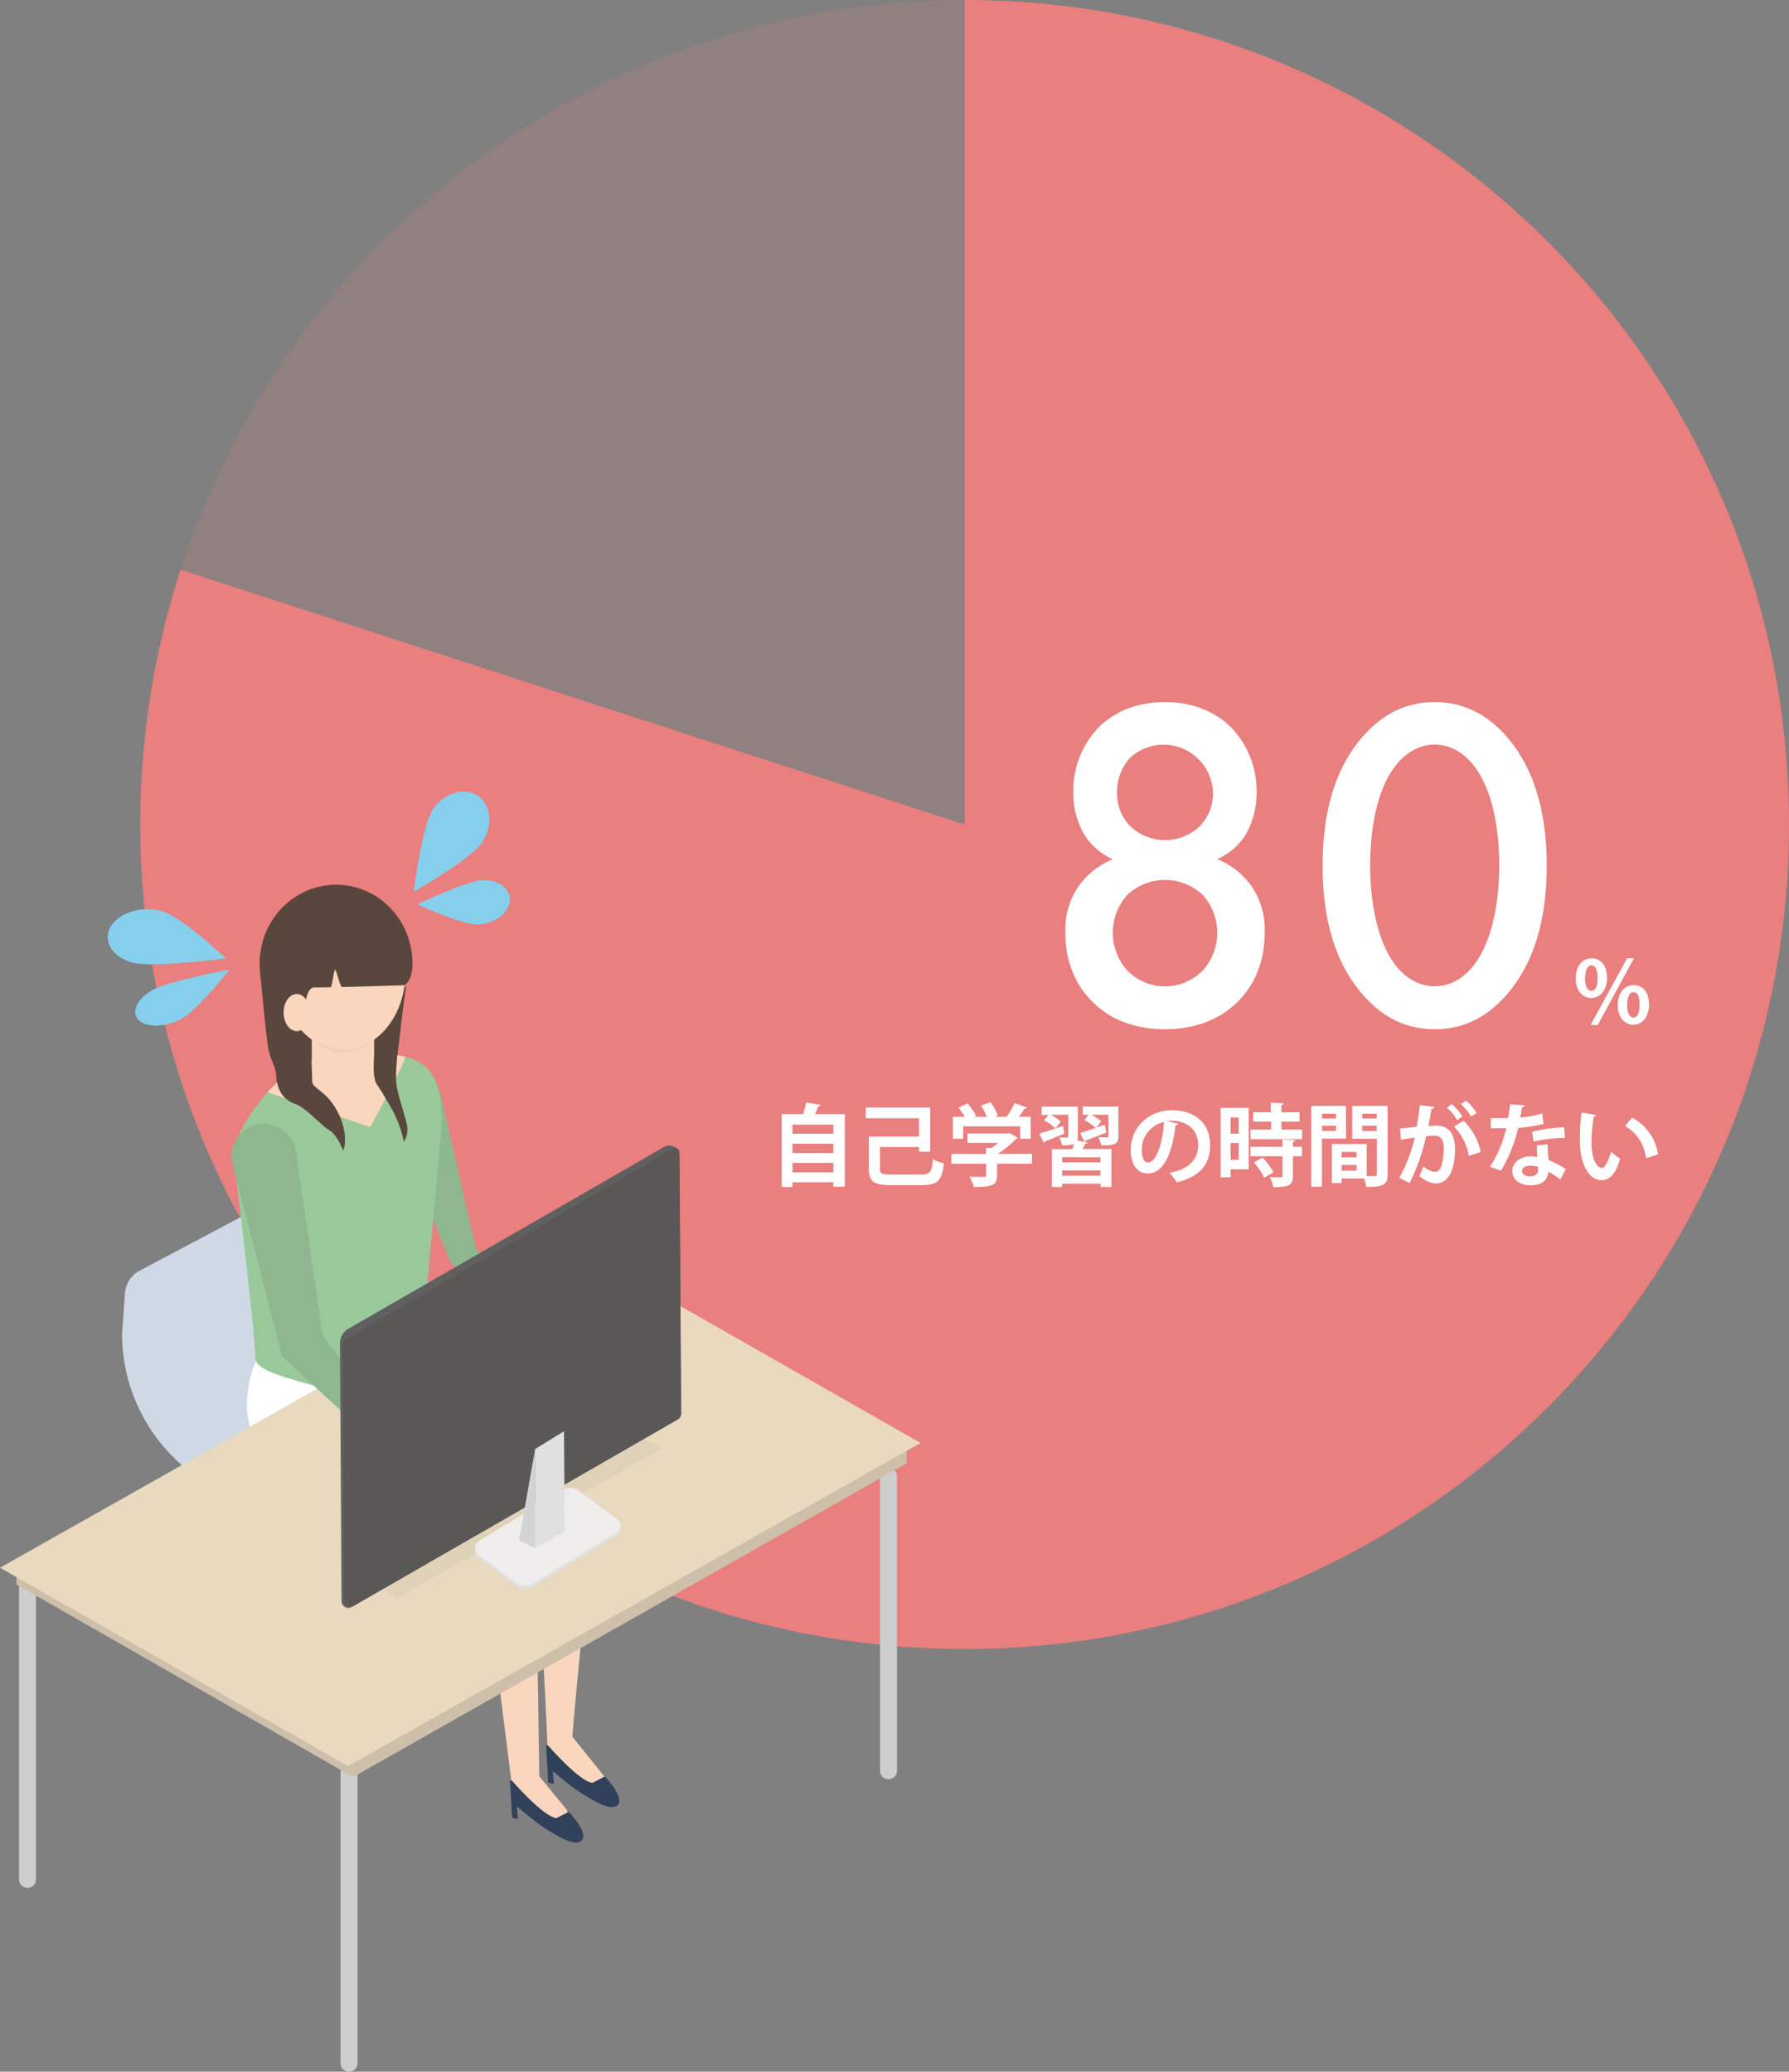 <svg xmlns="http://www.w3.org/2000/svg" viewBox="0 0 520.06 602.15"><rect x="0" y="0" width="520.06" height="602.15" fill="#808080" stroke="none"/><defs><style>.cls-1,.cls-2{fill:#e97f7e;}.cls-1{opacity:0.15;}.cls-3{fill:#fff;}.cls-4{fill:#686868;}.cls-5{fill:#cecece;}.cls-6{fill:#c5ced6;}.cls-7{fill:#cfd9e5;}.cls-8{fill:#8fb78f;}.cls-9{fill:#f9d6bd;}.cls-10{fill:#7fc3ff;}.cls-11{fill:#59463c;}.cls-12{fill:#99c99b;}.cls-13{fill:#31415b;}.cls-14{fill:#edceb9;}.cls-15{fill:#cebfab;}.cls-16{fill:#e8d9bf;}.cls-17{fill:#282828;opacity:0.04;}.cls-18{fill:#e0e0e0;}.cls-19{fill:#efeeed;}.cls-20{fill:#606060;}.cls-21{fill:#595857;}.cls-22{fill:#d3d3d3;}.cls-23{fill:#85cfed;}</style></defs><title>アセット 2</title><g id="レイヤー_2" data-name="レイヤー 2"><g id="レイヤー_1-2" data-name="レイヤー 1"><path class="cls-1" d="M280.42,0C173.92,0,83.7,69.49,52.5,165.58l227.92,74.06Z"/><path class="cls-2" d="M280.42,0V239.64L52.5,165.58a239.24,239.24,0,0,0-11.72,74.06c0,132.35,107.29,239.64,239.64,239.64S520.06,372,520.06,239.64,412.77,0,280.42,0Z"/><path class="cls-3" d="M363.51,257.15A22.23,22.23,0,0,1,367.65,271c0,9.38-3.59,15.73-7.31,19.59-4.28,4.55-11.18,8.56-21.67,8.56s-17.39-4-21.66-8.56c-3.73-3.86-7.32-10.21-7.32-19.59a22.23,22.23,0,0,1,4.14-13.81,22.74,22.74,0,0,1,9.66-7.45,18.67,18.67,0,0,1-8.14-6.9A24,24,0,0,1,312,230.25a26.45,26.45,0,0,1,7.73-19.19c2.89-2.76,8.83-7,18.9-7s16,4.28,18.91,7a26.49,26.49,0,0,1,7.73,19.19A24.05,24.05,0,0,1,362,242.8a18.56,18.56,0,0,1-8.14,6.9A22.74,22.74,0,0,1,363.51,257.15Zm-35.74,2.9a16.41,16.41,0,0,0-.14,21.95,15.34,15.34,0,0,0,22.08,0,16.41,16.41,0,0,0-.14-21.95,16,16,0,0,0-21.8,0Zm.83-39.88a14.52,14.52,0,0,0-3.87,10.21,13.51,13.51,0,0,0,3.73,9.66,14.66,14.66,0,0,0,20.42,0,13.51,13.51,0,0,0,3.73-9.66,14.36,14.36,0,0,0-24-10.21Z"/><path class="cls-3" d="M396.22,289.17c-9.66-11-11.73-25.53-11.73-37.53S386.56,225,396.22,214c5.8-6.62,12.7-9.94,20.84-9.94s15,3.32,20.84,9.94c9.66,11,11.73,25.81,11.73,37.68s-2.07,26.49-11.73,37.53c-5.8,6.63-12.56,9.94-20.84,9.94S402,295.8,396.22,289.17ZM404.64,224c-5.11,7.6-6.35,19.46-6.35,27.47s1.24,19.87,6.35,27.6c4,6.07,8.83,7.59,12.42,7.59s8.42-1.52,12.42-7.59c5.1-7.73,6.35-19.46,6.35-27.6s-1.25-19.87-6.35-27.47c-4-6.07-8.83-7.59-12.42-7.59S408.64,218,404.64,224Z"/><path class="cls-3" d="M467.16,284.16c0,3.92-2.2,5.89-4.58,5.89-2.65,0-4.53-2.28-4.53-5.67s1.83-5.84,4.63-5.84C465.72,278.54,467.16,281.12,467.16,284.16Zm-6.37.27c0,2.08.6,3.55,1.84,3.55s1.8-1.47,1.8-3.7c0-2-.46-3.69-1.8-3.69C461.07,280.59,460.79,282.94,460.79,284.43Zm3.67,13.49h-2.08L473,278.51H475Zm14.9-6c0,3.94-2.18,5.92-4.56,5.92-2.65,0-4.53-2.31-4.53-5.7s1.83-5.81,4.63-5.81C477.94,286.31,479.36,288.89,479.36,291.9Zm-6.35.15c0,2.17.6,3.69,1.84,3.69s1.77-1.49,1.77-3.69-.43-3.7-1.77-3.7S473,290.28,473,292.05Z"/><ellipse class="cls-4" cx="95.66" cy="481.86" rx="2.58" ry="2.88"/><ellipse class="cls-4" cx="97.39" cy="497.79" rx="2.58" ry="2.88"/><ellipse class="cls-4" cx="124.07" cy="482.35" rx="2.58" ry="2.88"/><ellipse class="cls-4" cx="122.84" cy="498.12" rx="2.58" ry="2.88"/><path class="cls-5" d="M95.06,498.06a1.48,1.48,0,0,1-.74-2.76l29.82-17.21a1.48,1.48,0,0,1,1.48,2.56L95.8,497.86A1.42,1.42,0,0,1,95.06,498.06Z"/><path class="cls-5" d="M124.88,498.06a1.4,1.4,0,0,1-.74-.2L94.32,480.65a1.48,1.48,0,1,1,1.48-2.56l29.82,17.21a1.48,1.48,0,0,1-.74,2.76Z"/><path class="cls-5" d="M110,488.7a1.48,1.48,0,0,1-1.48-1.48v-29.8a1.48,1.48,0,0,1,3,0v29.8A1.48,1.48,0,0,1,110,488.7Z"/><path class="cls-6" d="M103.17,458.83,64.35,436.09a3,3,0,0,1-.08-5l33.09-20.93,45.08,26.4-35.17,22.24A3.93,3.93,0,0,1,103.17,458.83Z"/><path class="cls-7" d="M86.08,438.27l14.21-2.34-4.68-88.05a4.76,4.76,0,0,0-7-4l-48,25.44a8.13,8.13,0,0,0-4.29,6.6l-.83,11.7A50.61,50.61,0,0,0,86.08,438.27Z"/><path class="cls-3" d="M116,448.55l12-1.94-3.94-73.06a4,4,0,0,0-5.89-3.28l-40.5,21.11c-2.08,1.08-5,5.74-5.85,15.07C70.28,423.38,92.48,448.55,116,448.55Z"/><path class="cls-8" d="M128.24,318.68l10.12,44.21-.57-1.16,19.58,28.41a4,4,0,0,1-6.51,4.56l-20-28.14-.25-.35-.32-.82-16.7-42.17a7.67,7.67,0,0,1,14.27-5.65A8.92,8.92,0,0,1,128.24,318.68Z"/><path class="cls-9" d="M121.45,412.62l46.23,28.13,7.34,4.46-2.41,3.61a7.34,7.34,0,0,0-1.12,3.56l-.38,3.58-.75,7.15-1.48,14.31C168,487,167,496.49,166.3,506l-.92-2.47,10.07,12.51a2.74,2.74,0,0,1-4.08,3.65L160,508.37l-.86-.86-.06-1.62c-.37-9.56-.92-19.12-1.48-28.69l-.94-14.35-.48-7.17-.24-3.59a7.19,7.19,0,0,0-1-3.6l4.92,8.07L109.4,437.14a13.72,13.72,0,1,1,12-24.52Z"/><path class="cls-9" d="M96.83,417.28c4.67,2.58,9.28,5.28,13.93,7.92l13.84,8.11c4.63,2.68,9.19,5.5,13.78,8.24l6.88,4.14,3.44,2.07,1.72,1c.53.43,1.32.33,1.29,1.93l4.16,6.14.92,60.6-1.19-2.58,8.84,10.79a2.59,2.59,0,0,1-3.62,3.67l-10.9-8.72-1-.77-.23-1.82-7.6-60.13,4.15,6.13c-1.23,1-1.64.35-2.31.2l-1.88-.7-3.76-1.41-7.52-2.81c-5-1.89-10-3.7-15-5.66l-15-5.78c-5-2-9.94-3.93-14.87-6a13.69,13.69,0,1,1,10.52-25.27A14.1,14.1,0,0,1,96.83,417.28Z"/><path class="cls-10" d="M106.37,446.32h0c12.25-1.07,22.8-11.66,22.8-23.95v-11L74.6,413.77l.86,6.89C77.44,436.64,90.33,447.72,106.37,446.32Z"/><path class="cls-11" d="M118.05,286.61s-1.32,9.37-1.77,13.83-.71,4.58-.84,7.93-3.07-1.75-5.13-1.08a1.9,1.9,0,0,1-2.53-1.47s-1.93-5.8.26-9.76S118.05,286.61,118.05,286.61Z"/><path class="cls-11" d="M75.7,283.36s1.23,13.28,2,19.44,2.44,6,2.67,10.58S86,311,89.67,311.9s4.56-2,4.56-2,3.48-8-.47-13.46S75.7,283.36,75.7,283.36Z"/><path class="cls-12" d="M128.45,326.82l-6.6,72.65c-.68,15.27-1.46,17.61-15.36,9.09C96,402.14,74,400.41,74.23,394.61c-.15-8.68-6.36-58.62-6.36-58.62.19-8.46,14-27.48,27-29.28.36,0,.71-.09,1.06-.11,24.9-1.54,31.72.46,32.48,17.48C128.49,325,128.48,325.94,128.45,326.82Z"/><path class="cls-9" d="M99.7,322.43a9.06,9.06,0,0,1-9.06-9.05V293.65a9.06,9.06,0,0,1,18.12,0v19.73A9.06,9.06,0,0,1,99.7,322.43Z"/><ellipse class="cls-9" cx="99.7" cy="282.79" rx="18.14" ry="22.37"/><path class="cls-11" d="M75.48,280.08a23.67,23.67,0,0,0,.22,3.28c1,7.48,3.83,12.77,10.1,16.1,3,1.62,1.87-12.47,5.52-12.47,1.48,0,2.7,0,4.82-.05.36,0,.91-5.05,1.28-5.06s1.48,5,2,5c8.3-.19,18.23-.53,18.23-.53s2.26-1.33,2.26-6.27c0-12.66-9.94-22.93-22.2-22.93S75.48,267.42,75.48,280.08Z"/><ellipse class="cls-9" cx="86.27" cy="294.31" rx="3.83" ry="5.4"/><path class="cls-13" d="M165.32,526.61s6,6.17,3.73,8.36-9.06-2.64-11.31-4.05-7.51-5.92-7.51-5.92l.29,3.71-1.64-.33-.62-11,.61.23s9.13,10.56,12.92,10.81"/><path class="cls-13" d="M175.81,516.32s6,6.17,3.72,8.36-9.06-2.64-11.31-4-7.51-5.92-7.51-5.92l.29,3.71-1.64-.33-.62-11,.61.22s9.13,10.56,12.92,10.82"/><path class="cls-9" d="M77.79,317.48c4.93-5.44,11.12-9.94,17.12-10.77.36,0,.71-.09,1.06-.11,9.84-.61,16.85-.67,21.79.54.85.21-10.12,20.47-10.12,20.47Z"/><path class="cls-11" d="M90.76,314.16c-.24,1.65,3.18,3,5.26,5.75a19.55,19.55,0,0,1,4.18,9.75c.35,3.66-.5,4.7-.5,4.7s-1.48-4.35-4.06-5.92-6.56-6.44-10-7.66-5-4.17-5.26-7.4,10.16-6,10.16-6Z"/><path class="cls-11" d="M115.62,305.16c0,.9-.7,6.3-.44,9.52s2.87,10.36,3.22,12.8a6.53,6.53,0,0,1-1,4.36,35.17,35.17,0,0,0-3.14-8.88c-2-3.4-3.13-5.49-4.7-7.75s-.7-9.22-.66-10.34C108.89,304,115.62,305.16,115.62,305.16Z"/><path class="cls-14" d="M108.74,302.12s-4,3.05-8.39,3-9.65-2.93-9.65-2.93,4.36,4,9.62,3.6A13.74,13.74,0,0,0,108.74,302.12Z"/><path class="cls-5" d="M258.29,517.14a2.46,2.46,0,0,1-2.46-2.46V429.3a2.47,2.47,0,1,1,4.93,0v85.38A2.47,2.47,0,0,1,258.29,517.14Z"/><path class="cls-5" d="M8,548.72a2.47,2.47,0,0,1-2.47-2.46V460.88a2.47,2.47,0,1,1,4.93,0v85.38A2.46,2.46,0,0,1,8,548.72Z"/><path class="cls-5" d="M101.44,602.15A2.46,2.46,0,0,1,99,599.69V514.31a2.47,2.47,0,1,1,4.93,0v85.38A2.47,2.47,0,0,1,101.44,602.15Z"/><polygon class="cls-15" points="4.79 454.07 4.79 460.52 102.64 516.5 102.64 510.05 4.79 454.07"/><polygon class="cls-15" points="102.64 510.05 102.64 516.5 263.57 425.32 263.57 418.87 102.64 510.05"/><polygon class="cls-16" points="101.2 513.32 0 455.66 166.42 361.74 267.62 419.4 101.2 513.32"/><path class="cls-9" d="M149.62,384.48l5.06,3.11,2.54,1.55a11.4,11.4,0,0,0,2.67,1.37l-.26-.21,7.58,2.53A7.39,7.39,0,1,1,159,404.4l-4.91-6.31-.27-.2a11.49,11.49,0,0,0-1.88-2.35l-2-2.18L145.91,389a3,3,0,0,1,3.71-4.54Z"/><path class="cls-9" d="M109.22,408.57l4.73,4.94-1.18-1.24a29.28,29.28,0,0,0,2.76,1.17l2.8,1.11,5.6,2.22a7.25,7.25,0,1,1-8.11,11.53l-4-4.52-2-2.26c-.68-.74-1.3-1.54-2-2.2l-1.07-.94-.11-.3-2.36-6.42a3,3,0,0,1,5-3.09Z"/><path class="cls-8" d="M86,334.61,94,389.55l-1.54-3,17.43,22.67a4,4,0,0,1-5.87,5.36l-21-19.42-1-.92-.55-2.12L67.63,338.31a9.36,9.36,0,1,1,18.13-4.68A8.1,8.1,0,0,1,86,334.61Z"/><polygon class="cls-17" points="108.39 459.83 115.61 464.43 192.63 420.91 182.28 415.99 108.39 459.83"/><path class="cls-18" d="M150.09,461.06,139.18,453a2.54,2.54,0,0,1,.19-4.22L166,432.62l13.56,10a2.24,2.24,0,0,1-.17,3.71l-24.57,14.93A4.24,4.24,0,0,1,150.09,461.06Z"/><path class="cls-19" d="M150.1,460.05,139.17,452a2.55,2.55,0,0,1,.19-4.22l24.2-14.69a4.2,4.2,0,0,1,4.68.21l11.3,8.35a2.23,2.23,0,0,1-.17,3.7l-24.59,14.94A4.2,4.2,0,0,1,150.1,460.05Z"/><path class="cls-20" d="M197.05,412.5l-94.76,54.56a2,2,0,0,1-3-1.7l-.45-74.88a4.91,4.91,0,0,1,2.47-4.3l91.81-52.86a3,3,0,0,1,4.43,2.55l.45,74.91A2,2,0,0,1,197.05,412.5Z"/><path class="cls-21" d="M198,410.88a2,2,0,0,1-1,1.72l-93.87,53.94a2,2,0,0,1-3-1.69l-.46-73.36a3,3,0,0,1,1.47-2.58l94.56-55.1a1.19,1.19,0,0,1,1.78,1Z"/><polygon class="cls-18" points="163.95 415.99 164.17 445.12 155.56 449.98 155.56 421.16 163.95 415.99"/><polygon class="cls-22" points="155.56 449.98 150.88 447.67 155.56 421.16 155.56 449.98"/><path class="cls-23" d="M125.82,235.32c3.24-4.88,9.09-6.7,13.05-4.06s4.54,8.72,1.29,13.6-19.88,14.33-19.88,14.33S122.57,240.2,125.82,235.32Z"/><path class="cls-23" d="M138.94,268.69c4.69-.15,8.82-3.16,9.22-6.72s-3.06-6.32-7.75-6.17-19.1,7.06-19.1,7.06S134.25,268.85,138.94,268.69Z"/><path class="cls-23" d="M47,264.81c-5.85-1.6-12.51.45-14.86,4.59s.48,8.78,6.34,10.38,27.18-1.22,27.18-1.22S52.87,266.41,47,264.81Z"/><path class="cls-23" d="M53,296c-4.61,2.57-10.28,2.8-12.65.51s-.57-6.23,4.05-8.8,22.36-5.93,22.36-5.93S57.57,293.4,53,296Z"/><path class="cls-3" d="M238.59,321.18a.82.82,0,0,1-.73.37c-.26.7-.57,1.51-.94,2.28h8.66v21.09h-3.33v-1.3H230.37V345h-3.15V323.83h6.27a30.18,30.18,0,0,0,.86-3.43Zm3.66,5.7H230.37v2.65h11.88Zm0,5.54H230.37v2.7h11.88Zm-11.88,8.32h11.88V338H230.37Z"/><path class="cls-3" d="M255.8,339.72c0,1.41.47,1.64,3.35,1.64h8.64c2.67,0,3.06-.65,3.4-4.47a10.48,10.48,0,0,0,3.2,1.22c-.6,5-1.74,6.37-6.55,6.37h-8.69c-5,0-6.57-.94-6.57-4.71v-9.43h14.58V325H251.67v-3.09h18.74v12.84h-3.25V333.4H255.8Z"/><path class="cls-3" d="M300,335.38v2.86H289.83v3.41c0,2.86-1.35,3.35-6.76,3.35a13,13,0,0,0-1.24-3c1.06.06,2.23.08,3.06.08,1.62,0,1.75,0,1.75-.52v-3.3H276.57v-2.86h10.07v-1.79l1.53.07a14.66,14.66,0,0,0,1.92-1.51h-8.86v-2.7H293l.5-.15,2.36,1.4a.88.88,0,0,1-.57.36,27.59,27.59,0,0,1-5.28,4.32Zm-20-8V331H277v-6.39h3.43a17.59,17.59,0,0,0-1.82-2.71l2.65-1.17a15.22,15.22,0,0,1,2.5,3.57l-.67.31h3.79a21.72,21.72,0,0,0-1.69-3.28l2.76-1a16.75,16.75,0,0,1,2.13,3.95l-.86.34h3.38a26,26,0,0,0,2.37-4c3.48,1.25,3.56,1.27,3.64,1.33a.8.8,0,0,1-.76.26,23.14,23.14,0,0,1-1.71,2.39h3.48V331h-3.07v-3.61Z"/><path class="cls-3" d="M302.13,329.48c1.74-.5,4.32-1.36,6.87-2.21l.41,2.21c-2.05.86-4.16,1.71-5.61,2.26a.52.52,0,0,1-.34.47Zm23-7.88v8.6c0,2.29-1,2.73-5,2.68a9.64,9.64,0,0,0-.84-2.36c1,.05,2.16.05,2.47.05s.45-.1.45-.39V324h-5a15.12,15.12,0,0,1,2.91,1.87l-1.43,1.87,2.44-.83.5,2.29c-2.21.85-4.53,1.74-6,2.29a.66.66,0,0,1-.29.44l.86.18c-.08.18-.29.31-.68.29-.23.46-.52,1-.83,1.55h8.4V345h-3.17v-.94H308.76V345h-3V334h5.9c.21-.49.42-1,.6-1.5a10,10,0,0,1-3.54.34,8.09,8.09,0,0,0-.78-2.21c.89,0,1.9,0,2.19,0s.41-.1.41-.36V324h-5.07a14,14,0,0,1,2.91,2l-1.55,2a16,16,0,0,0-3.33-2.39l1.3-1.56h-2V321.6h10.53v8.68a3.72,3.72,0,0,1-.13,1.2l2.08.44L314,329.3c1.22-.37,2.81-.89,4.53-1.46a17.77,17.77,0,0,0-3.31-2.29l1.25-1.53h-1.71V321.6Zm-5.25,16.25v-1.51H308.76v1.51Zm-11.16,3.87h11.16v-1.53H308.76Z"/><path class="cls-3" d="M342.51,326.62a.87.87,0,0,1-.78.44c-1.07,8.89-3.67,14-8.14,14-2.83,0-4.89-2.39-4.89-6.81,0-6.66,5.31-11.55,11.94-11.55,7.36,0,11.13,4.37,11.13,10,0,6.11-3.15,9.29-9.7,10.95a18.63,18.63,0,0,0-2.08-2.76c5.93-1.17,8.29-4,8.29-8.13s-2.91-7-7.69-7a11.36,11.36,0,0,0-1.33.11Zm-4.13-.52a8.28,8.28,0,0,0-6.48,8.06c0,2.18.65,3.72,1.8,3.72C336.24,337.88,337.93,332.18,338.38,326.1Z"/><path class="cls-3" d="M363,322v17.87h-5.28v2.31h-2.88V322Zm-2.91,2.79h-2.37v4.7h2.37Zm-2.37,12.3h2.37v-4.87h-2.37Zm14.8-8.77h6v2.78h-15v-2.78h6V326H364.3v-2.71h5.12v-2.81l3.77.21c0,.24-.23.42-.7.5v2.1h5.28V326h-5.28Zm4,3.07c0,.24-.21.42-.68.47v1.48h2.65v2.73h-2.65v5.72c0,2.65-1,3.25-5.72,3.25a9.93,9.93,0,0,0-1-2.91c.76,0,1.56.05,2.19.05,1.4,0,1.48,0,1.48-.47v-5.64h-9.28v-2.73h9.28v-2.13Zm-9,10.92a19.36,19.36,0,0,0-3-4.42l2.5-1.43a19.29,19.29,0,0,1,3.17,4.29Z"/><path class="cls-3" d="M391.29,330.93h-7v14h-3.1V321.44h10.07Zm-2.92-7.23h-4.05v1.38h4.05Zm-4.05,5h4.05v-1.51h-4.05Zm19.06-7.26v19.82c0,3.19-1.3,3.71-6.19,3.71a12,12,0,0,0-.68-2.44H390v1.35h-2.84V332.52h10.12v9.31l1.43,0c1.37,0,1.53,0,1.53-.62V331h-7.15v-9.54Zm-9.05,13.37H390v1.58h4.34ZM390,340.24h4.34V338.6H390Zm10.24-16.54H396v1.38h4.19ZM396,328.75h4.19v-1.56H396Z"/><path class="cls-3" d="M417,321.75c-.05.37-.39.5-.86.55-.23,1.27-.62,3.51-.91,5,.68-.08,1.61-.16,2.13-.16,4.29,0,5.62,3,5.62,7v0c-.11,5.75-1.72,9.83-5.7,9.83-1,0-2.6-.49-4.68-2.13a15.21,15.21,0,0,0,1.1-2.81c1.76,1.25,2.78,1.56,3.48,1.56,1.09,0,1.61-.88,2-2.36a19.73,19.73,0,0,0,.54-4.27c0-2.57-.8-3.87-2.65-3.87a20.07,20.07,0,0,0-2.5.18,58.58,58.58,0,0,1-4.8,13.57l-3-1.48a45.26,45.26,0,0,0,4.5-11.73c-.94.16-2.81.42-4,.63l-.28-3.23,4.84-.54c.33-1.9.67-4.08.91-6.27Zm6.58,3.83a13.28,13.28,0,0,0-3-3.62L422,320.9a15.22,15.22,0,0,1,3.1,3.58ZM427,336a16.41,16.41,0,0,0-4.32-8.56l2.76-1.71a17.51,17.51,0,0,1,5,9.07Zm.65-11.47a14.53,14.53,0,0,0-3-3.61l1.51-1a13.66,13.66,0,0,1,3.09,3.58Z"/><path class="cls-3" d="M443.29,321.26a.92.92,0,0,1-.81.55c-.13.93-.39,2.21-.55,3a29.39,29.39,0,0,0,6.4-1.2l.39,3.1a52.87,52.87,0,0,1-7.38,1.12,43.63,43.63,0,0,1-5,12.43l-3.23-1.15a33.52,33.52,0,0,0,4.76-11.21h-4.5v-2.93h2.89c.78,0,1.56,0,2.13,0,.23-1.25.44-2.65.55-4Zm6.63,11.34c0,1.56.1,3,.23,4.55a28.08,28.08,0,0,1,5,2.65l-1.53,3a25.69,25.69,0,0,0-3.51-2.26,4.4,4.4,0,0,1-.18,1.07c-.55,1.69-1.93,2.91-5.05,2.91-2.36,0-5.25-1.15-5.25-4.21.05-2.68,2.68-4.22,5.25-4.22a11.2,11.2,0,0,1,2,.21c-.08-1.25-.1-2.55-.1-3.38Zm-2.79,6.6a6.89,6.89,0,0,0-2.29-.41c-1.27,0-2.36.57-2.39,1.56s1,1.56,2.45,1.56c1.25,0,2.23-.63,2.23-1.9Zm7.78-8.48a43.67,43.67,0,0,0-9.08,1.07l-.44-2.83a40.29,40.29,0,0,1,9.31-1.3Z"/><path class="cls-3" d="M464,324.1a.77.77,0,0,1-.67.44,40.65,40.65,0,0,0-.68,7.15c0,5.72,1.66,7.77,3.12,7.77.88,0,2-2.6,2.55-4.76a16.51,16.51,0,0,0,2.65,2.08c-1.25,4.27-2.94,6.24-5.33,6.24-4,0-6-5-6.26-9.25-.06-.94-.11-1.95-.11-3a61.3,61.3,0,0,1,.47-7.44Zm14.54,12.55c-.78-4.68-2.94-7.46-6.14-9.36l2.06-2.44A14.46,14.46,0,0,1,482,335.51Z"/></g></g></svg>